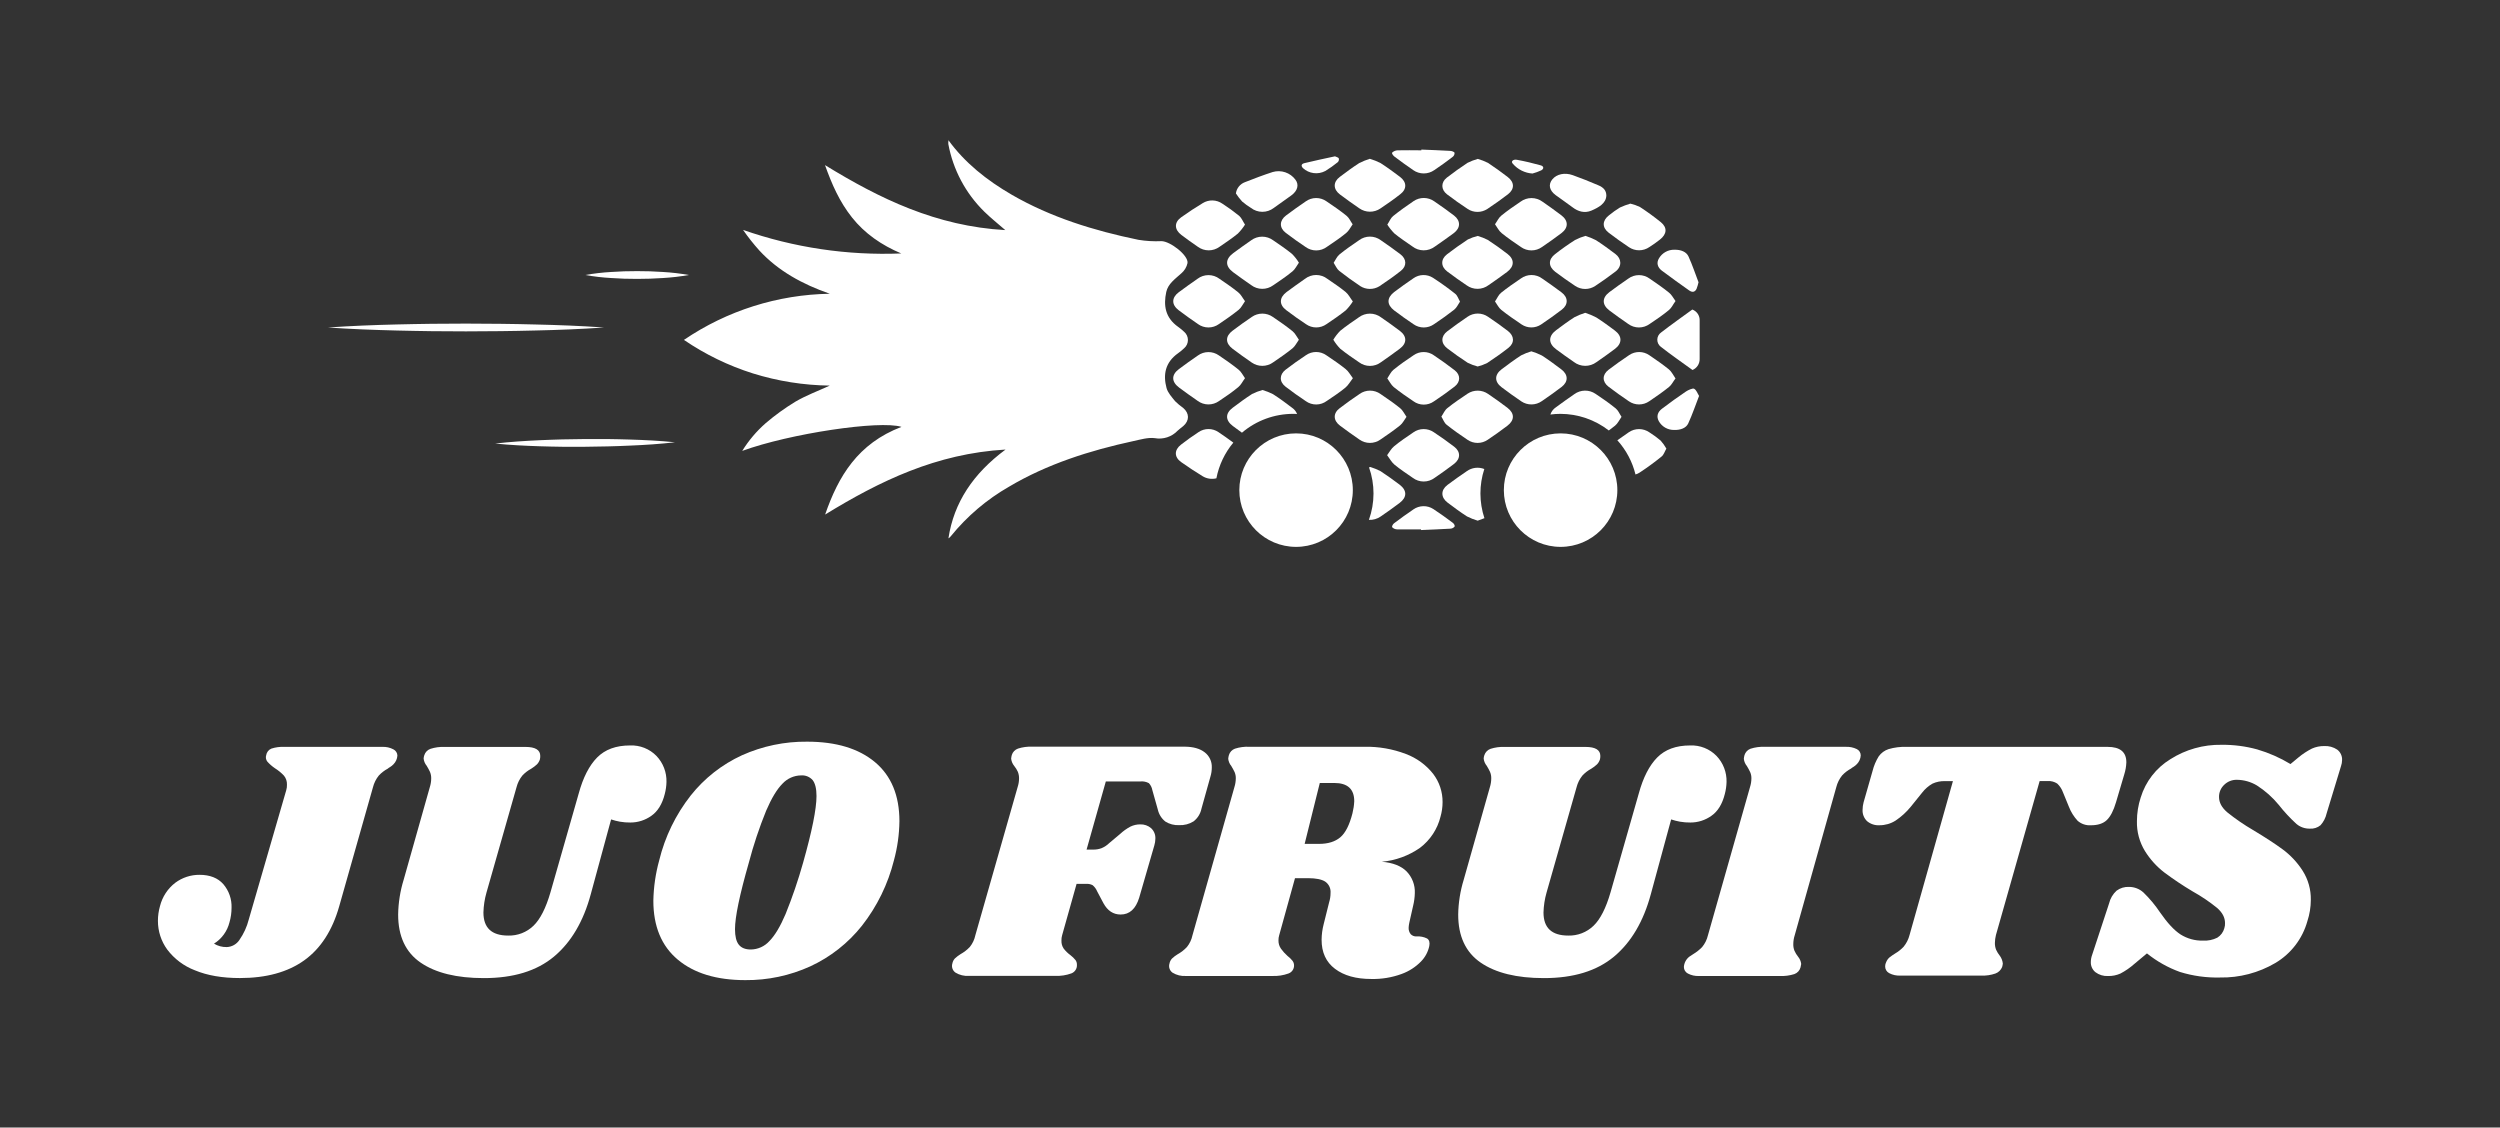 <?xml version="1.0" encoding="UTF-8"?> <svg xmlns="http://www.w3.org/2000/svg" width="1000" height="451" viewBox="0 0 1000 451" fill="none"><rect x="0" y="0" width="1000" height="451" fill="#333333" stroke="none"/> <path d="M379.31 56C385.86 65.05 394.66 72.09 404.76 77.93C420.27 86.88 437.46 92.24 455.39 95.93C458.414 96.423 461.48 96.601 464.54 96.46C468.07 96.46 475.41 102.14 475.01 105.22C474.662 106.82 473.798 108.26 472.55 109.32C470.08 111.57 467.21 113.5 466.5 116.8C465.36 122.15 466.04 127.04 471.25 130.74C472.106 131.349 472.918 132.017 473.68 132.74C474.148 133.145 474.524 133.647 474.781 134.21C475.038 134.774 475.172 135.386 475.172 136.005C475.172 136.624 475.038 137.236 474.781 137.8C474.524 138.363 474.148 138.864 473.68 139.27C472.926 139.998 472.117 140.667 471.26 141.27C466.03 144.97 465.2 149.9 466.61 155.19C467.12 157.1 468.72 158.83 470.06 160.49C471.053 161.472 472.127 162.368 473.27 163.17C475.8 165.33 475.83 168.22 473.34 170.4C472.61 171.04 471.76 171.58 471.07 172.26C469.912 173.483 468.467 174.398 466.865 174.922C465.264 175.446 463.558 175.562 461.9 175.26C459.2 174.91 456.23 175.81 453.45 176.41C435.8 180.23 418.87 185.64 403.66 194.65C394.74 199.75 386.844 206.46 380.37 214.44C380.101 214.807 379.761 215.116 379.37 215.35C381.53 201.02 389.28 189.41 402.22 179.82C374.55 181.42 351.94 192.4 330.05 205.82C335.34 190.52 343.12 177.42 360.59 170.75C351.99 168.02 315.8 173.44 296.89 180.36C299.449 176.218 302.61 172.48 306.27 169.27C310.012 166.077 314.005 163.191 318.21 160.64C322.45 158.16 327.21 156.39 331.91 154.24C321.496 154.109 311.156 152.472 301.21 149.38C291.389 146.286 282.076 141.764 273.57 135.96C290.808 124.25 311.093 117.833 331.93 117.5C320.93 113.69 311.23 108.32 303.76 100.22C301.407 97.608 299.223 94.849 297.22 91.96C317.532 99.057 339.002 102.253 360.5 101.38C352.55 98.03 345.89 93.38 340.84 87.04C335.79 80.7 332.74 73.71 330 66.04C351.93 79.5 374.54 90.49 402.12 92.04C399.05 89.36 396.21 87.11 393.68 84.62C386.238 77.307 381.227 67.88 379.33 57.62C379.289 57.065 379.323 56.506 379.43 55.96L379.31 56Z" fill="white"></path> <path d="M518.43 218.75C530.967 218.75 541.13 208.587 541.13 196.05C541.13 183.513 530.967 173.35 518.43 173.35C505.894 173.35 495.73 183.513 495.73 196.05C495.73 208.587 505.894 218.75 518.43 218.75Z" fill="white"></path> <path d="M624.239 218.75C636.776 218.75 646.939 208.587 646.939 196.05C646.939 183.513 636.776 173.35 624.239 173.35C611.702 173.35 601.539 183.513 601.539 196.05C601.539 208.587 611.702 218.75 624.239 218.75Z" fill="white"></path> <path d="M270 176.91C264 177.6 258 178 252 178.24C249 178.41 246 178.46 243 178.56L234 178.71H225C222 178.64 219 178.63 216 178.51C210 178.32 204.05 178.02 198.07 177.42C204.07 176.73 210.01 176.35 215.98 176.08C218.98 175.92 221.98 175.87 224.98 175.76L233.98 175.62H242.98C245.98 175.69 248.98 175.7 251.98 175.82C258 176 264 176.31 270 176.91Z" fill="white"></path> <path d="M241.6 131C232.4 131.64 223.2 132 214 132.2C209.4 132.35 204.8 132.38 200.2 132.46L186.39 132.55L172.59 132.47C167.99 132.38 163.39 132.35 158.79 132.21C149.59 131.98 140.38 131.64 131.18 131C140.38 130.35 149.59 130 158.79 129.78C163.39 129.64 167.99 129.61 172.59 129.52L186.39 129.44L200.2 129.53C204.8 129.61 209.4 129.64 214 129.79C223.2 130 232.4 130.34 241.6 131Z" fill="white"></path> <path d="M275.559 110C272.133 110.605 268.673 111.009 265.199 111.21C261.739 111.46 258.289 111.55 254.839 111.56C251.389 111.57 247.929 111.46 244.469 111.21C240.995 111.019 237.535 110.615 234.109 110C237.535 109.39 240.995 108.986 244.469 108.79C247.929 108.54 251.379 108.45 254.839 108.45C258.299 108.45 261.739 108.54 265.199 108.79C268.673 108.991 272.133 109.395 275.559 110Z" fill="white"></path> <path d="M584 120.65C583.19 121.81 582.71 123.06 581.67 123.88C579.12 125.88 576.37 127.83 573.59 129.69C572.394 130.535 570.965 130.989 569.5 130.989C568.035 130.989 566.607 130.535 565.41 129.69C562.76 127.91 560.16 126.08 557.66 124.17C554.66 121.85 554.66 119.17 557.66 116.82C560.17 114.92 562.76 113.09 565.4 111.29C566.534 110.494 567.878 110.051 569.263 110.019C570.648 109.987 572.011 110.367 573.18 111.11C576.25 113.11 579.18 115.21 582 117.44C583 118.19 583.3 119.45 584 120.65Z" fill="white"></path> <path d="M541.149 151.28C540.039 152.7 539.329 154.1 538.079 155.12C535.789 157 533.229 158.68 530.709 160.38C529.505 161.283 528.044 161.778 526.539 161.794C525.034 161.811 523.563 161.347 522.339 160.47C519.549 158.61 516.829 156.69 514.229 154.68C511.629 152.67 511.739 149.82 514.229 147.89C516.719 145.96 519.559 143.95 522.349 142.1C523.545 141.254 524.974 140.799 526.439 140.799C527.904 140.799 529.333 141.254 530.529 142.1C533.189 143.87 535.829 145.68 538.259 147.63C539.459 148.59 540.089 149.9 541.149 151.28Z" fill="white"></path> <path d="M541.13 120.58C540.326 121.871 539.376 123.066 538.3 124.14C535.87 126.09 533.23 127.89 530.58 129.67C529.385 130.519 527.956 130.975 526.49 130.975C525.024 130.975 523.595 130.519 522.4 129.67C519.67 127.86 517.01 125.99 514.45 124.03C511.58 121.83 511.69 119.03 514.61 116.83C517.03 115.05 519.47 113.28 521.97 111.55C523.254 110.544 524.839 109.998 526.47 109.998C528.101 109.998 529.685 110.544 530.97 111.55C533.47 113.26 536.02 114.96 538.3 116.84C539.44 117.81 540.08 119.18 541.13 120.58Z" fill="white"></path> <path d="M598 120.58C598.89 119.28 599.37 117.98 600.43 117.11C602.9 115.11 605.61 113.25 608.31 111.42C609.55 110.502 611.052 110.006 612.595 110.006C614.138 110.006 615.64 110.502 616.88 111.42C619.513 113.22 622.09 115.063 624.61 116.95C627.3 118.95 627.38 121.83 624.73 123.86C622.08 125.89 619.29 127.86 616.44 129.79C615.289 130.56 613.935 130.97 612.55 130.97C611.165 130.97 609.811 130.56 608.66 129.79C605.88 127.92 603.12 126.03 600.56 123.99C599.46 123.13 598.92 121.85 598 120.58Z" fill="white"></path> <path d="M498 120.48C497.06 121.8 496.53 123.07 495.45 123.94C492.97 125.94 490.27 127.8 487.57 129.63C486.35 130.51 484.884 130.984 483.38 130.984C481.876 130.984 480.41 130.51 479.19 129.63C476.564 127.837 473.99 125.99 471.47 124.09C468.57 121.9 468.59 119.09 471.47 116.92C473.93 115.08 476.47 113.28 479.02 111.51C480.28 110.558 481.816 110.044 483.395 110.044C484.974 110.044 486.51 110.558 487.77 111.51C490.34 113.27 492.93 115.02 495.29 116.94C496.44 117.85 497 119.16 498 120.48Z" fill="white"></path> <path d="M554.85 182.07C555.85 180.72 556.51 179.42 557.65 178.5C560.07 176.5 562.71 174.74 565.34 172.95C566.534 172.101 567.96 171.64 569.425 171.629C570.89 171.618 572.323 172.058 573.53 172.89C576.33 174.743 579.04 176.67 581.66 178.67C584.32 180.67 584.27 183.55 581.58 185.59C579.08 187.49 576.5 189.34 573.87 191.13C572.608 192.086 571.068 192.604 569.485 192.604C567.901 192.604 566.361 192.086 565.1 191.13C562.6 189.41 560.05 187.72 557.77 185.84C556.58 184.83 555.92 183.47 554.85 182.07Z" fill="white"></path> <path d="M634.099 125.12C635.614 125.615 637.086 126.234 638.499 126.97C641.079 128.61 643.499 130.4 645.929 132.21C648.929 134.44 648.929 137.37 645.929 139.59C643.522 141.39 641.062 143.153 638.549 144.88C637.242 145.842 635.657 146.354 634.034 146.338C632.411 146.321 630.837 145.778 629.549 144.79C627.179 143.15 624.819 141.49 622.549 139.79C619.239 137.37 619.249 134.44 622.549 132C624.919 130.25 627.269 128.48 629.789 126.88C631.171 126.169 632.614 125.58 634.099 125.12Z" fill="white"></path> <path d="M519.551 135.9C518.611 137.19 518.071 138.46 516.991 139.34C514.511 141.34 511.821 143.2 509.121 145.03C507.885 145.885 506.418 146.343 504.916 146.343C503.413 146.343 501.946 145.885 500.711 145.03C498.091 143.22 495.501 141.39 493.001 139.48C490.081 137.25 490.101 134.48 493.001 132.3C495.508 130.4 498.084 128.557 500.731 126.77C501.961 125.906 503.428 125.443 504.931 125.443C506.434 125.443 507.901 125.906 509.131 126.77C511.831 128.6 514.511 130.46 516.991 132.46C518.091 133.35 518.631 134.62 519.551 135.9Z" fill="white"></path> <path d="M554.93 89.85C555.81 88.5 556.24 87.24 557.25 86.42C559.85 84.32 562.64 82.35 565.48 80.42C566.697 79.602 568.134 79.174 569.6 79.192C571.067 79.209 572.493 79.673 573.69 80.52C576.38 82.36 579.03 84.24 581.59 86.19C584.33 88.29 584.27 91.19 581.5 93.26C579.02 95.087 576.496 96.88 573.93 98.64C572.631 99.623 571.044 100.148 569.416 100.133C567.788 100.119 566.21 99.566 564.93 98.56C562.51 96.87 560.01 95.23 557.78 93.4C556.704 92.323 555.749 91.133 554.93 89.85Z" fill="white"></path> <path d="M598 89.7C598.93 88.4 599.45 87.12 600.52 86.25C602.94 84.25 605.58 82.48 608.21 80.68C609.481 79.736 611.022 79.226 612.605 79.226C614.188 79.226 615.729 79.736 617 80.68C619.56 82.44 622.067 84.247 624.52 86.1C627.42 88.29 627.43 91.1 624.52 93.29C622.01 95.19 619.42 97.02 616.78 98.82C615.555 99.691 614.088 100.159 612.585 100.159C611.082 100.159 609.615 99.691 608.39 98.82C605.75 97.03 603.1 95.23 600.69 93.27C599.53 92.35 598.94 91 598 89.7Z" fill="white"></path> <path d="M612.541 140.53C614.003 140.963 615.422 141.529 616.781 142.22C619.471 143.96 622.011 145.84 624.521 147.74C627.331 149.84 627.381 152.69 624.621 154.79C622.061 156.74 619.411 158.62 616.721 160.46C615.523 161.302 614.097 161.761 612.633 161.775C611.169 161.789 609.735 161.359 608.521 160.54C605.821 158.71 603.171 156.82 600.611 154.87C597.721 152.67 597.761 149.87 600.681 147.68C603.201 145.78 605.741 143.9 608.431 142.16C609.746 141.488 611.122 140.942 612.541 140.53Z" fill="white"></path> <path d="M554.92 151.36C555.82 150.06 556.33 148.77 557.4 147.9C559.94 145.84 562.69 143.9 565.47 142.07C566.644 141.253 568.04 140.814 569.47 140.814C570.9 140.814 572.296 141.253 573.47 142.07C576.38 144.01 579.22 146.07 581.92 148.14C584.28 149.99 584.23 152.78 581.84 154.63C579.173 156.69 576.41 158.667 573.55 160.56C572.352 161.409 570.918 161.86 569.45 161.849C567.982 161.838 566.555 161.366 565.37 160.5C562.66 158.68 559.97 156.82 557.49 154.82C556.4 153.9 555.85 152.63 554.92 151.36Z" fill="white"></path> <path d="M634.16 94.35C635.615 94.798 637.027 95.374 638.38 96.07C641.08 97.81 643.63 99.69 646.16 101.59C648.69 103.49 648.83 106.59 646.23 108.59C643.63 110.59 640.87 112.52 638.09 114.38C636.905 115.169 635.513 115.589 634.09 115.589C632.667 115.589 631.275 115.169 630.09 114.38C627.36 112.56 624.69 110.69 622.09 108.72C619.28 106.55 619.26 103.78 622.04 101.64C624.59 99.64 627.24 97.77 630.04 95.99C631.357 95.312 632.737 94.763 634.16 94.35Z" fill="white"></path> <path d="M576.551 166.64C577.371 165.43 577.851 164.12 578.931 163.26C581.481 161.21 584.251 159.32 587.031 157.47C588.252 156.664 589.688 156.243 591.151 156.261C592.615 156.278 594.039 156.735 595.241 157.57C597.871 159.36 600.461 161.2 602.961 163.11C605.881 165.34 605.891 168.06 602.961 170.29C600.411 172.24 597.751 174.12 595.041 175.94C593.861 176.741 592.467 177.17 591.041 177.17C589.614 177.17 588.221 176.741 587.041 175.94C584.131 174 581.281 171.99 578.611 169.86C577.671 169.1 577.311 167.87 576.551 166.64Z" fill="white"></path> <path d="M670.21 120.42C669.21 121.76 668.69 123.1 667.56 124.02C665.16 126.02 662.56 127.79 659.87 129.58C658.626 130.493 657.123 130.986 655.58 130.986C654.037 130.986 652.534 130.493 651.29 129.58C648.73 127.82 646.2 126.03 643.75 124.18C640.75 121.9 640.75 119.11 643.75 116.85C646.21 115.01 648.727 113.213 651.3 111.46C652.541 110.539 654.045 110.042 655.59 110.042C657.135 110.042 658.639 110.539 659.88 111.46C662.51 113.25 665.14 115.06 667.56 117.02C668.68 117.88 669.25 119.13 670.21 120.42Z" fill="white"></path> <path d="M547.93 63.52C549.405 63.954 550.838 64.523 552.21 65.22C554.91 66.95 557.45 68.84 559.97 70.73C562.77 72.82 562.83 75.66 560.06 77.73C557.51 79.73 554.86 81.58 552.15 83.4C550.908 84.246 549.438 84.694 547.935 84.683C546.433 84.672 544.969 84.204 543.74 83.34C541.113 81.547 538.536 79.703 536.01 77.81C533.22 75.72 533.18 72.81 535.92 70.76C538.43 68.86 540.98 66.98 543.67 65.24C545.038 64.546 546.463 63.971 547.93 63.52Z" fill="white"></path> <path d="M541.06 89.73C540.13 91.02 539.58 92.3 538.5 93.17C536.08 95.17 533.43 96.93 530.79 98.72C529.56 99.653 528.06 100.163 526.515 100.174C524.971 100.185 523.464 99.696 522.22 98.78C519.5 96.973 516.857 95.087 514.29 93.12C511.66 91.12 511.731 88.21 514.401 86.2C517.071 84.19 519.621 82.38 522.321 80.54C523.515 79.687 524.943 79.224 526.411 79.213C527.879 79.203 529.314 79.645 530.521 80.48C533.301 82.34 536.051 84.24 538.591 86.29C539.671 87.16 540.17 88.46 541.06 89.73Z" fill="white"></path> <path d="M670.201 151.38C669.201 152.67 668.681 153.93 667.591 154.8C665.101 156.8 662.421 158.66 659.711 160.49C658.509 161.328 657.08 161.777 655.616 161.777C654.151 161.777 652.722 161.328 651.521 160.49C648.751 158.61 646.031 156.69 643.421 154.69C640.811 152.69 640.831 149.89 643.421 147.91C646.011 145.93 648.871 143.91 651.721 142C652.909 141.21 654.307 140.796 655.733 140.81C657.159 140.824 658.549 141.267 659.721 142.08C662.411 143.92 665.121 145.77 667.581 147.78C668.681 148.71 669.241 150 670.201 151.38Z" fill="white"></path> <path d="M591.091 94.38C592.472 94.773 593.811 95.299 595.091 95.95C597.841 97.73 600.471 99.63 603.021 101.59C605.871 103.79 605.761 106.59 602.821 108.79C600.421 110.58 597.941 112.32 595.451 114.04C594.192 114.994 592.661 115.518 591.082 115.536C589.503 115.554 587.96 115.065 586.681 114.14C584.041 112.35 581.431 110.53 578.931 108.63C576.261 106.63 576.211 103.7 578.831 101.69C581.451 99.68 584.261 97.69 587.131 95.79C588.394 95.175 589.723 94.702 591.091 94.38Z" fill="white"></path> <path d="M591.11 63.56C592.509 63.96 593.868 64.489 595.17 65.14C597.91 66.93 600.53 68.85 603.08 70.8C605.81 72.88 605.89 75.62 603.2 77.7C600.51 79.78 597.75 81.7 594.9 83.61C593.738 84.362 592.384 84.762 591 84.762C589.616 84.762 588.262 84.362 587.1 83.61C584.24 81.72 581.46 79.76 578.79 77.72C576.36 75.85 576.32 72.93 578.72 71.06C581.387 69 584.147 67.027 587 65.14C588.315 64.481 589.692 63.952 591.11 63.56Z" fill="white"></path> <path d="M591.059 146.6C589.679 146.235 588.339 145.733 587.059 145.1C584.229 143.28 581.519 141.33 578.899 139.33C576.279 137.33 576.329 134.48 578.899 132.53C581.469 130.58 584.229 128.58 587.009 126.71C588.214 125.871 589.646 125.421 591.114 125.421C592.582 125.421 594.015 125.871 595.219 126.71C597.939 128.54 600.599 130.42 603.159 132.39C605.719 134.36 605.929 137.13 603.359 139.15C600.789 141.17 597.789 143.28 594.859 145.21C593.646 145.809 592.372 146.275 591.059 146.6Z" fill="white"></path> <path d="M497.999 151.28C496.999 152.61 496.439 153.93 495.309 154.85C492.899 156.85 490.309 158.62 487.619 160.41C486.366 161.31 484.859 161.788 483.316 161.773C481.773 161.759 480.275 161.253 479.039 160.33C476.546 158.61 474.093 156.853 471.679 155.06C468.519 152.7 468.489 149.93 471.609 147.6C474.069 145.76 476.586 143.96 479.159 142.2C480.377 141.32 481.839 140.842 483.341 140.833C484.844 140.824 486.311 141.284 487.539 142.15C490.239 143.98 492.929 145.84 495.409 147.85C496.519 148.72 497.079 150 497.999 151.28Z" fill="white"></path> <path d="M519.56 105.07C518.61 106.4 518.07 107.68 516.99 108.55C514.56 110.55 511.91 112.32 509.27 114.12C507.99 115.055 506.442 115.552 504.857 115.538C503.271 115.523 501.733 114.998 500.47 114.04C498.04 112.36 495.63 110.65 493.27 108.9C490.02 106.48 490.04 103.69 493.27 101.27C495.64 99.53 498.03 97.8 500.47 96.12C501.742 95.175 503.285 94.665 504.87 94.665C506.455 94.665 507.997 95.175 509.27 96.12C511.84 97.88 514.44 99.63 516.8 101.56C517.857 102.615 518.783 103.794 519.56 105.07Z" fill="white"></path> <path d="M533.33 135.89C534.103 134.599 535.027 133.404 536.08 132.33C538.43 130.41 541.02 128.66 543.58 126.9C544.851 125.96 546.389 125.452 547.97 125.452C549.551 125.452 551.089 125.96 552.36 126.9C554.92 128.67 557.45 130.45 559.9 132.31C562.84 134.52 562.84 137.31 559.9 139.49C557.45 141.34 554.9 143.14 552.37 144.9C551.108 145.851 549.57 146.365 547.99 146.365C546.41 146.365 544.872 145.851 543.61 144.9C541.04 143.15 538.45 141.4 536.09 139.48C535.035 138.394 534.108 137.189 533.33 135.89Z" fill="white"></path> <path d="M533.461 105.12C534.271 103.92 534.751 102.62 535.821 101.75C538.281 99.75 540.981 97.88 543.681 96.05C544.926 95.136 546.431 94.643 547.976 94.643C549.521 94.643 551.025 95.136 552.271 96.05C554.971 97.883 557.608 99.773 560.181 101.72C562.671 103.61 562.791 106.42 560.351 108.33C557.601 110.5 554.701 112.55 551.711 114.53C550.56 115.225 549.238 115.585 547.893 115.569C546.549 115.553 545.235 115.162 544.101 114.44C541.201 112.49 538.351 110.44 535.681 108.34C534.711 107.55 534.281 106.36 533.461 105.12Z" fill="white"></path> <path d="M562.6 166.73C561.68 168 561.12 169.27 560.04 170.14C557.56 172.14 554.86 174 552.16 175.83C550.936 176.699 549.472 177.166 547.97 177.166C546.469 177.166 545.005 176.699 543.78 175.83C541.154 174.03 538.577 172.187 536.05 170.3C533.24 168.21 533.16 165.3 535.91 163.25C538.46 161.3 541.11 159.42 543.82 157.59C545.042 156.719 546.505 156.251 548.005 156.251C549.506 156.251 550.969 156.719 552.19 157.59C554.89 159.42 557.59 161.28 560.07 163.28C561.15 164.16 561.68 165.44 562.6 166.73Z" fill="white"></path> <path d="M498 89.84C497.183 91.145 496.221 92.353 495.13 93.44C492.84 95.32 490.28 97.02 487.78 98.74C486.531 99.649 485.025 100.139 483.48 100.139C481.935 100.139 480.43 99.649 479.18 98.74C476.91 97.2 474.7 95.6 472.54 93.97C469.71 91.82 469.61 88.97 472.47 86.92C475.33 84.87 478.11 83.05 481.08 81.26C482.261 80.523 483.631 80.147 485.022 80.179C486.414 80.211 487.765 80.649 488.91 81.44C491.26 82.957 493.527 84.599 495.7 86.36C496.68 87.24 497.11 88.5 498 89.84Z" fill="white"></path> <path d="M652.14 81.45C653.462 81.754 654.746 82.203 655.97 82.79C658.873 84.681 661.676 86.72 664.37 88.9C667.01 91.08 666.74 93.66 663.99 95.82C662.656 96.88 661.246 97.88 659.76 98.82C658.56 99.656 657.135 100.108 655.672 100.116C654.21 100.125 652.78 99.691 651.57 98.87C648.776 97.01 646.073 95.077 643.46 93.07C640.78 91.01 640.87 88.24 643.55 86.16C644.947 85.007 646.424 83.954 647.97 83.01C649.319 82.386 650.713 81.865 652.14 81.45Z" fill="white"></path> <path d="M494.359 77.38C494.491 76.368 494.898 75.413 495.537 74.617C496.175 73.822 497.02 73.217 497.979 72.87C501.629 71.43 505.309 70.03 509.079 68.81C510.726 68.331 512.479 68.368 514.104 68.915C515.729 69.462 517.148 70.493 518.169 71.87C519.699 73.87 519.059 76.34 516.509 78.18C514.179 79.85 511.859 81.54 509.509 83.18C508.191 84.193 506.573 84.738 504.911 84.729C503.248 84.72 501.636 84.157 500.329 83.13C499.109 82.381 497.949 81.539 496.859 80.61C495.942 79.601 495.106 78.521 494.359 77.38Z" fill="white"></path> <path d="M676.93 123.81C677.826 124.144 678.592 124.754 679.119 125.552C679.646 126.35 679.905 127.295 679.86 128.25C679.86 133.377 679.86 138.51 679.86 143.65C679.867 144.577 679.6 145.485 679.09 146.259C678.581 147.034 677.854 147.64 677 148C672.79 144.94 668.43 141.93 664.33 138.72C663.883 138.385 663.522 137.949 663.277 137.447C663.032 136.945 662.909 136.393 662.919 135.835C662.928 135.276 663.07 134.728 663.333 134.235C663.596 133.743 663.972 133.319 664.43 133C668.48 129.85 672.76 126.86 676.93 123.81Z" fill="white"></path> <path d="M642.539 78.25C642.399 81.34 639.539 82.96 636.539 84.25C633.819 85.39 631.239 84.61 629.049 82.94C626.859 81.27 624.479 79.7 622.249 78.04C619.689 76.13 619.249 73.76 620.959 71.71C622.669 69.66 625.869 68.9 629.119 70.07C632.529 71.29 635.869 72.63 639.119 74.02C641.589 75 642.509 76.32 642.539 78.25Z" fill="white"></path> <path d="M679.629 158.37C678.199 162.05 676.959 165.75 675.299 169.37C674.439 171.23 672.189 172.07 669.629 171.98C668.389 172 667.166 171.685 666.091 171.067C665.015 170.449 664.127 169.552 663.519 168.47C662.519 166.65 662.969 164.84 664.819 163.47C667.929 161.11 671.109 158.81 674.389 156.6C675.279 155.99 677.119 155.21 677.609 155.48C678.579 156 678.899 157.2 679.629 158.37Z" fill="white"></path> <path d="M679.41 112.9C679.213 113.791 678.952 114.666 678.63 115.52C678.03 116.81 676.96 117.12 675.63 116.15C671.99 113.56 668.33 110.98 664.79 108.31C662.94 106.92 662.52 105.09 663.6 103.31C664.236 102.24 665.146 101.359 666.236 100.758C667.326 100.157 668.556 99.858 669.8 99.89C672.36 99.84 674.56 100.72 675.4 102.59C677 106.1 678.19 109.73 679.41 112.9Z" fill="white"></path> <path d="M568.42 211.75C565.24 211.75 562.06 211.8 558.89 211.75C558.14 211.749 557.421 211.451 556.89 210.92C556.67 210.53 557.13 209.69 557.63 209.31C560.14 207.41 562.71 205.55 565.36 203.76C566.528 202.942 567.915 202.492 569.341 202.469C570.766 202.446 572.166 202.85 573.36 203.63C576.05 205.38 578.61 207.26 581.15 209.15C581.61 209.49 582.02 210.23 581.85 210.63C581.639 210.879 581.38 211.081 581.087 211.226C580.795 211.37 580.476 211.453 580.15 211.47C576.24 211.71 572.31 211.84 568.39 212.02L568.42 211.75Z" fill="white"></path> <path d="M568.54 59.83C572.38 59.99 576.21 60.13 580.04 60.35C580.69 60.35 581.74 60.77 581.82 61.1C581.844 61.419 581.787 61.738 581.654 62.028C581.521 62.318 581.317 62.57 581.06 62.76C578.68 64.58 576.24 66.36 573.71 68.05C572.476 68.914 571.006 69.377 569.5 69.377C567.994 69.377 566.524 68.914 565.29 68.05C562.73 66.29 560.21 64.48 557.76 62.62C557.24 62.23 556.62 61.32 556.85 61.06C557.431 60.495 558.2 60.163 559.01 60.13C562.18 60.03 565.36 60.13 568.53 60.13L568.54 59.83Z" fill="white"></path> <path d="M533.999 62.53C534.539 62.8 535.369 62.98 535.509 63.33C535.588 63.596 535.594 63.879 535.525 64.149C535.456 64.418 535.316 64.664 535.119 64.86C533.534 66.152 531.864 67.335 530.119 68.4C528.694 69.152 527.07 69.445 525.472 69.239C523.873 69.033 522.378 68.339 521.189 67.25C520.349 66.36 520.479 65.56 521.799 65.25C525.739 64.28 529.759 63.45 533.999 62.53Z" fill="white"></path> <path d="M612.999 69.41C611.5 69.315 610.036 68.923 608.69 68.257C607.344 67.591 606.144 66.664 605.159 65.53C604.159 64.53 605.329 63.65 606.729 63.91C609.969 64.5 613.169 65.26 616.299 66.14C617.639 66.52 617.569 67.58 616.489 68.14C615.366 68.665 614.198 69.091 612.999 69.41Z" fill="white"></path> <path d="M624.11 165.54C631.139 165.541 637.968 167.881 643.52 172.19C644.37 171.56 645.22 170.93 646.02 170.27C647.15 169.34 647.71 168 648.61 166.73C647.75 165.44 647.3 164.18 646.27 163.35C643.72 161.3 640.98 159.35 638.19 157.52C636.941 156.67 635.46 156.227 633.95 156.25C632.439 156.274 630.973 156.762 629.75 157.65C627.25 159.37 624.787 161.127 622.36 162.92C621.319 163.607 620.541 164.625 620.15 165.81C621.464 165.639 622.786 165.549 624.11 165.54Z" fill="white"></path> <path d="M493.12 170.39C494.32 171.3 495.55 172.19 496.78 173.08C502.51 168.208 509.788 165.535 517.31 165.54C517.82 165.54 518.31 165.54 518.83 165.62C518.456 164.629 517.79 163.774 516.92 163.17C514.41 161.27 511.92 159.39 509.18 157.65C507.839 156.975 506.44 156.423 505 156C503.564 156.393 502.171 156.926 500.84 157.59C498.15 159.32 495.6 161.19 493.09 163.09C490.06 165.34 490.09 168.1 493.12 170.39Z" fill="white"></path> <path d="M559.821 193.85C557.371 192 554.821 190.17 552.241 188.48C550.92 187.796 549.541 187.23 548.121 186.79L547.611 186.95C550.017 193.746 549.999 201.165 547.561 207.95C549.249 208.036 550.918 207.553 552.301 206.58C554.871 204.83 557.381 203.02 559.841 201.18C562.861 198.9 562.861 196.15 559.821 193.85Z" fill="white"></path> <path d="M493.329 177.05C491.396 175.61 489.419 174.213 487.399 172.86C486.223 172.049 484.828 171.615 483.399 171.615C481.971 171.615 480.576 172.049 479.399 172.86C476.989 174.45 474.629 176.1 472.399 177.86C469.629 179.99 469.639 182.86 472.499 184.86C475.359 186.86 478.129 188.73 481.089 190.51C481.903 190.999 482.805 191.322 483.743 191.461C484.682 191.6 485.639 191.552 486.559 191.32C487.573 186.068 489.903 181.158 493.329 177.05Z" fill="white"></path> <path d="M664.259 176.24C662.827 175.019 661.307 173.906 659.709 172.91C658.503 172.08 657.074 171.635 655.609 171.635C654.145 171.635 652.715 172.08 651.509 172.91C649.963 173.95 648.439 175.017 646.939 176.11C650.452 180 652.947 184.7 654.199 189.79C654.768 189.624 655.31 189.378 655.809 189.06C658.829 187.082 661.746 184.953 664.549 182.68C665.549 181.91 665.829 180.68 666.549 179.44C665.905 178.293 665.137 177.22 664.259 176.24Z" fill="white"></path> <path d="M592.17 197.38C592.17 194.062 592.693 190.765 593.72 187.61C592.575 187.155 591.334 186.995 590.11 187.146C588.887 187.296 587.721 187.751 586.72 188.47C584.08 190.26 581.48 192.09 578.97 193.98C576.25 196.04 576.29 198.98 579.05 201.06C581.56 202.96 584.11 204.84 586.8 206.57C588.172 207.267 589.605 207.836 591.08 208.27C592.01 207.9 592.92 207.62 593.77 207.27C592.714 204.08 592.174 200.741 592.17 197.38Z" fill="white"></path> <path d="M114.5 316.07C114.712 315.357 114.806 314.614 114.78 313.87C114.836 312.575 114.42 311.303 113.61 310.29C112.529 309.135 111.302 308.127 109.96 307.29C108.858 306.54 107.851 305.661 106.96 304.67C106.669 304.31 106.472 303.882 106.388 303.426C106.305 302.97 106.336 302.501 106.48 302.06C106.57 301.482 106.809 300.937 107.171 300.479C107.534 300.02 108.009 299.662 108.55 299.44C110.237 298.893 112.009 298.659 113.78 298.75H152.9C154.456 298.676 156.003 299.021 157.38 299.75C157.842 299.98 158.234 300.331 158.512 300.766C158.79 301.201 158.945 301.704 158.96 302.22C158.881 303.544 158.318 304.793 157.38 305.73C156.971 306.16 156.507 306.533 156 306.84C155.676 307.004 155.376 307.213 155.11 307.46C153.774 308.175 152.565 309.104 151.53 310.21C150.422 311.583 149.624 313.18 149.19 314.89L135.7 362.46C132.953 372.18 128.287 379.403 121.7 384.13C115.113 388.857 106.533 391.22 95.96 391.22C88.9 391.22 82.9 390.187 77.96 388.12C73.556 386.446 69.716 383.562 66.88 379.8C64.463 376.479 63.164 372.477 63.17 368.37C63.166 366.371 63.442 364.382 63.99 362.46C64.919 358.738 67.079 355.439 70.12 353.1C72.922 351.016 76.328 349.903 79.82 349.93C83.953 349.93 87.12 351.17 89.32 353.65C91.577 356.284 92.755 359.674 92.62 363.14C92.619 365.1 92.34 367.049 91.79 368.93C90.916 372.471 88.696 375.532 85.6 377.46C87.131 378.393 88.897 378.869 90.69 378.83C91.71 378.794 92.706 378.513 93.594 378.01C94.482 377.507 95.235 376.797 95.79 375.94C97.504 373.478 98.76 370.727 99.5 367.82L114.5 316.07Z" fill="white"></path> <path d="M238.85 303C242.023 299.787 246.406 298.18 252 298.18C253.961 298.094 255.919 298.424 257.744 299.148C259.569 299.872 261.22 300.973 262.59 302.38C263.908 303.763 264.94 305.393 265.627 307.176C266.313 308.959 266.64 310.86 266.59 312.77C266.554 314.398 266.326 316.016 265.91 317.59C264.91 321.59 263.11 324.54 260.54 326.33C258.089 328.08 255.151 329.018 252.14 329.01C250.736 329.025 249.333 328.911 247.95 328.67C246.76 328.453 245.587 328.152 244.44 327.77L236.32 357.64C233.38 368.56 228.47 376.893 221.59 382.64C214.71 388.387 205.35 391.253 193.51 391.24C182.69 391.24 174.273 389.177 168.26 385.05C162.246 380.923 159.246 374.5 159.26 365.78C159.338 361.066 160.082 356.386 161.47 351.88L171.92 314.88C172.279 313.768 172.467 312.608 172.48 311.44C172.512 310.519 172.345 309.601 171.99 308.75C171.598 307.925 171.164 307.121 170.69 306.34C170.007 305.516 169.577 304.513 169.45 303.45C169.47 302.982 169.561 302.52 169.72 302.08C169.904 301.49 170.224 300.951 170.655 300.508C171.086 300.065 171.615 299.73 172.2 299.53C174.021 298.947 175.93 298.69 177.84 298.77H210.19C214.13 298.77 216.1 299.97 216.1 302.35C216.11 302.814 216.066 303.277 215.97 303.73C215.738 304.478 215.338 305.162 214.8 305.73C214.102 306.38 213.342 306.96 212.53 307.46C211.194 308.175 209.985 309.104 208.95 310.21C207.842 311.583 207.044 313.18 206.61 314.89L194.6 357C193.855 359.604 193.442 362.292 193.37 365C193.37 371.153 196.67 374.23 203.27 374.23C205.133 374.282 206.988 373.961 208.726 373.286C210.464 372.611 212.05 371.596 213.39 370.3C216.096 367.693 218.366 363.22 220.2 356.88L231.49 317.38C233.23 311.007 235.683 306.213 238.85 303Z" fill="white"></path> <path d="M350 304.86C356.507 310.32 359.763 318.187 359.77 328.46C359.707 333.762 358.968 339.035 357.57 344.15C355.187 353.669 350.826 362.579 344.77 370.3C339.249 377.252 332.177 382.814 324.12 386.54C315.958 390.25 307.085 392.13 298.12 392.05C286.647 392.05 277.647 389.32 271.12 383.86C264.593 378.4 261.333 370.53 261.34 360.25C261.448 354.807 262.234 349.399 263.68 344.15C265.98 334.703 270.276 325.858 276.28 318.21C281.752 311.306 288.775 305.789 296.78 302.11C304.976 298.428 313.875 296.572 322.86 296.67C334.427 296.67 343.473 299.4 350 304.86ZM313 313.46C310.8 315.66 308.623 319.26 306.47 324.26C303.704 331.056 301.383 338.024 299.52 345.12C295.84 357.96 294 366.813 294 371.68C294 374.52 294.5 376.59 295.52 377.87C296.54 379.15 298.13 379.8 300.33 379.8C301.734 379.782 303.119 379.474 304.398 378.894C305.677 378.313 306.822 377.475 307.76 376.43C309.967 374.183 312.123 370.58 314.23 365.62C316.938 358.92 319.275 352.077 321.23 345.12C324.81 332.453 326.6 323.55 326.6 318.41C326.6 315.48 326.09 313.41 325.09 312.08C324.515 311.416 323.791 310.896 322.979 310.563C322.166 310.229 321.286 310.091 320.41 310.16C319.016 310.179 317.64 310.482 316.366 311.049C315.092 311.616 313.947 312.437 313 313.46Z" fill="white"></path> <path d="M481.899 300.94C482.812 301.644 483.545 302.555 484.035 303.599C484.526 304.642 484.76 305.788 484.719 306.94C484.725 308.201 484.54 309.455 484.169 310.66L480.589 323.46C480.182 325.481 479.06 327.288 477.429 328.55C475.701 329.631 473.685 330.157 471.649 330.06C469.708 330.157 467.784 329.655 466.139 328.62C464.627 327.425 463.569 325.749 463.139 323.87L460.929 316.02C460.748 314.99 460.272 314.035 459.559 313.27C458.509 312.696 457.309 312.455 456.119 312.58H442.329L434.629 339.84H437.239C438.387 339.862 439.53 339.673 440.609 339.28C441.764 338.797 442.816 338.098 443.709 337.22L447.979 333.64C449.24 332.462 450.648 331.454 452.169 330.64C453.395 330.05 454.739 329.746 456.099 329.75C457.681 329.693 459.226 330.232 460.429 331.26C461.014 331.8 461.472 332.463 461.77 333.201C462.067 333.94 462.197 334.735 462.149 335.53C462.13 336.415 461.992 337.292 461.739 338.14L455.679 359.06C454.306 363.56 451.829 365.81 448.249 365.81C445.309 365.81 443.019 364.29 441.369 361.27L438.889 356.59C438.497 355.634 437.883 354.784 437.099 354.11C436.346 353.692 435.488 353.5 434.629 353.56H430.629L424.859 374.07C424.648 374.784 424.554 375.526 424.579 376.27C424.534 377.391 424.846 378.497 425.469 379.43C426.237 380.427 427.142 381.309 428.159 382.05C428.923 382.632 429.615 383.303 430.219 384.05C430.598 384.595 430.791 385.247 430.769 385.91C430.816 386.643 430.628 387.372 430.233 387.99C429.837 388.609 429.254 389.085 428.569 389.35C426.499 390.103 424.301 390.443 422.099 390.35H387.559C385.677 390.482 383.8 390.024 382.189 389.04C381.62 388.644 381.193 388.075 380.97 387.419C380.746 386.762 380.739 386.051 380.949 385.39C381.086 384.642 381.433 383.948 381.949 383.39C382.647 382.74 383.407 382.16 384.219 381.66C385.6 380.893 386.854 379.918 387.939 378.77C389.033 377.41 389.787 375.809 390.139 374.1L407.069 314.78C407.417 313.711 407.603 312.595 407.619 311.47C407.648 310.53 407.485 309.594 407.139 308.72C406.755 307.883 406.268 307.097 405.689 306.38C405.013 305.553 404.587 304.551 404.459 303.49C404.499 302.979 404.589 302.473 404.729 301.98C404.913 301.39 405.233 300.852 405.664 300.408C406.095 299.965 406.624 299.63 407.209 299.43C409.03 298.847 410.939 298.589 412.849 298.67H473.999C477.386 298.71 480.019 299.467 481.899 300.94Z" fill="white"></path> <path d="M567.999 339.13C563.481 342.291 558.212 344.212 552.719 344.7C557.132 345.073 560.436 346.36 562.629 348.56C563.74 349.704 564.606 351.064 565.173 352.555C565.741 354.045 565.998 355.636 565.929 357.23C565.888 358.946 565.66 360.653 565.249 362.32L563.729 369.06C563.586 369.695 563.496 370.34 563.459 370.99C563.383 371.955 563.676 372.913 564.279 373.67C564.581 373.98 564.947 374.221 565.351 374.376C565.754 374.531 566.187 374.598 566.619 374.57C568.067 374.464 569.517 374.747 570.819 375.39C571.692 375.943 571.992 376.943 571.719 378.39C571.231 380.731 570.083 382.882 568.409 384.59C566.229 386.822 563.573 388.531 560.639 389.59C556.74 391.015 552.609 391.693 548.459 391.59C542.399 391.59 537.579 390.237 533.999 387.53C530.419 384.823 528.632 380.947 528.639 375.9C528.659 373.811 528.934 371.732 529.459 369.71L531.659 360.9C532.032 359.699 532.221 358.448 532.219 357.19C532.296 356.31 532.138 355.426 531.763 354.626C531.387 353.827 530.806 353.142 530.079 352.64C528.659 351.733 526.389 351.277 523.269 351.27H517.999L511.669 374.12C511.464 374.787 511.369 375.483 511.389 376.18C511.362 377.358 511.713 378.515 512.389 379.48C513.152 380.535 514.027 381.504 514.999 382.37C515.715 382.91 516.363 383.535 516.929 384.23C517.363 384.754 517.607 385.41 517.619 386.09C517.649 386.804 517.451 387.508 517.054 388.101C516.656 388.695 516.08 389.146 515.409 389.39C513.342 390.144 511.147 390.483 508.949 390.39H474.399C472.516 390.521 470.64 390.063 469.029 389.08C468.46 388.684 468.033 388.115 467.809 387.459C467.586 386.802 467.579 386.091 467.789 385.43C467.925 384.682 468.272 383.988 468.789 383.43C469.483 382.775 470.244 382.195 471.059 381.7C472.438 380.935 473.69 379.96 474.769 378.81C475.866 377.451 476.624 375.85 476.979 374.14L493.769 314.82C494.12 313.706 494.305 312.547 494.319 311.38C494.347 310.505 494.183 309.635 493.839 308.83C493.509 308.14 493.079 307.34 492.529 306.42C491.847 305.596 491.416 304.592 491.289 303.53C491.328 303.018 491.422 302.512 491.569 302.02C491.744 301.438 492.052 300.905 492.468 300.462C492.885 300.02 493.399 299.68 493.969 299.47C495.812 298.878 497.746 298.62 499.679 298.71H545.789C551.454 298.594 557.087 299.575 562.379 301.6C566.655 303.203 570.413 305.941 573.249 309.52C575.739 312.776 577.069 316.771 577.029 320.87C577.027 322.826 576.751 324.771 576.209 326.65C574.987 331.63 572.088 336.036 567.999 339.13ZM541.699 320.48C541.699 315.62 539.032 313.19 533.699 313.19H527.919L521.859 337.55H527.639C531.219 337.55 534.039 336.67 536.109 334.93C538.179 333.19 539.799 329.98 540.989 325.3C541.384 323.721 541.622 322.106 541.699 320.48Z" fill="white"></path> <path d="M662.879 303C666.046 299.787 670.429 298.18 676.029 298.18C677.991 298.094 679.948 298.424 681.773 299.148C683.598 299.872 685.25 300.973 686.619 302.38C687.937 303.763 688.969 305.393 689.656 307.176C690.342 308.959 690.669 310.86 690.619 312.77C690.58 314.398 690.348 316.016 689.929 317.59C688.923 321.63 687.133 324.543 684.559 326.33C682.109 328.08 679.171 329.018 676.159 329.01C674.755 329.024 673.353 328.911 671.969 328.67C670.78 328.453 669.607 328.152 668.459 327.77L660.339 357.64C657.399 368.56 652.489 376.893 645.609 382.64C638.729 388.387 629.369 391.253 617.529 391.24C606.709 391.24 598.293 389.177 592.279 385.05C586.266 380.923 583.266 374.5 583.279 365.78C583.358 361.066 584.102 356.386 585.489 351.88L595.949 314.88C596.3 313.767 596.486 312.607 596.499 311.44C596.537 310.518 596.369 309.6 596.009 308.75C595.618 307.925 595.184 307.121 594.709 306.34C594.027 305.516 593.596 304.513 593.469 303.45C593.489 302.982 593.58 302.52 593.739 302.08C593.928 301.493 594.25 300.957 594.68 300.514C595.111 300.072 595.637 299.735 596.219 299.53C598.04 298.947 599.949 298.69 601.859 298.77H634.209C638.149 298.77 640.129 299.97 640.129 302.35C640.137 302.814 640.09 303.277 639.989 303.73C639.758 304.478 639.358 305.162 638.819 305.73C638.124 306.383 637.363 306.962 636.549 307.46C635.215 308.177 634.006 309.106 632.969 310.21C631.861 311.583 631.063 313.18 630.629 314.89L618.629 357C617.885 359.604 617.472 362.292 617.399 365C617.399 371.153 620.703 374.23 627.309 374.23C629.171 374.28 631.024 373.959 632.76 373.284C634.496 372.609 636.08 371.595 637.419 370.3C640.133 367.693 642.403 363.22 644.229 356.88L655.519 317.38C657.259 311.007 659.713 306.213 662.879 303Z" fill="white"></path> <path d="M742.711 299.63C743.187 299.861 743.589 300.222 743.868 300.671C744.148 301.121 744.295 301.641 744.291 302.17C744.224 303.497 743.66 304.75 742.711 305.68C742.304 306.112 741.84 306.486 741.331 306.79C741.007 306.954 740.707 307.163 740.441 307.41C739.107 308.127 737.897 309.056 736.861 310.16C735.753 311.533 734.955 313.13 734.521 314.84L717.871 374.16C717.514 375.272 717.329 376.432 717.321 377.6C717.286 378.54 717.45 379.477 717.801 380.35C718.185 381.185 718.668 381.971 719.241 382.69C719.923 383.514 720.354 384.518 720.481 385.58C720.429 386.043 720.339 386.502 720.211 386.95C720.047 387.566 719.735 388.133 719.303 388.601C718.871 389.07 718.331 389.426 717.731 389.64C715.863 390.228 713.907 390.485 711.951 390.4H679.611C678.055 390.474 676.508 390.129 675.131 389.4C674.654 389.151 674.254 388.776 673.976 388.316C673.697 387.856 673.55 387.328 673.551 386.79C673.601 385.984 673.823 385.199 674.202 384.486C674.582 383.774 675.11 383.151 675.751 382.66C676.581 382.11 677.081 381.79 677.271 381.66C678.577 380.877 679.776 379.929 680.841 378.84C681.976 377.462 682.777 375.839 683.181 374.1L700.001 314.84C700.36 313.728 700.548 312.568 700.561 311.4C700.586 310.524 700.418 309.654 700.071 308.85C699.679 308.025 699.245 307.221 698.771 306.44C698.088 305.616 697.658 304.612 697.531 303.55C697.57 303.039 697.661 302.533 697.801 302.04C697.978 301.458 698.288 300.924 698.706 300.482C699.124 300.04 699.639 299.7 700.211 299.49C702.053 298.897 703.987 298.64 705.921 298.73H738.271C739.803 298.654 741.33 298.963 742.711 299.63Z" fill="white"></path> <path d="M850.54 304.93C850.481 306.563 850.202 308.181 849.71 309.74L846.41 320.89C845.41 324.29 844.16 326.67 842.7 328.05C841.24 329.43 839.12 330.11 836.36 330.11C834.426 330.24 832.52 329.596 831.06 328.32C829.542 326.68 828.351 324.766 827.55 322.68L825.22 317C824.739 315.636 823.937 314.408 822.88 313.42C821.735 312.679 820.381 312.328 819.02 312.42H815.86L798.38 374C798.12 375.034 797.979 376.094 797.96 377.16C797.936 378.104 798.102 379.043 798.45 379.92C798.834 380.755 799.318 381.541 799.89 382.26C800.584 383.18 801.013 384.273 801.13 385.42C801.079 385.887 800.989 386.348 800.86 386.8C800.619 387.399 800.255 387.941 799.792 388.39C799.328 388.84 798.776 389.187 798.17 389.41C796.336 390.042 794.399 390.324 792.46 390.24H760.12C758.564 390.319 757.015 389.974 755.64 389.24C755.146 388.975 754.736 388.577 754.457 388.091C754.178 387.605 754.04 387.05 754.06 386.49C754.068 385.916 754.208 385.351 754.47 384.84C754.76 384.129 755.208 383.493 755.78 382.98C756.508 382.413 757.266 381.886 758.05 381.4C759.326 380.658 760.485 379.731 761.49 378.65C762.598 377.277 763.396 375.68 763.83 373.97L781.17 312.45H778C776.279 312.393 774.567 312.735 773 313.45C771.404 314.359 770.003 315.576 768.88 317.03L764.33 322.67C762.581 324.826 760.518 326.706 758.21 328.25C756.297 329.465 754.076 330.106 751.81 330.1C749.993 330.215 748.202 329.624 746.81 328.45C746.206 327.865 745.734 327.157 745.427 326.374C745.119 325.59 744.984 324.75 745.03 323.91C745.043 322.897 745.181 321.889 745.44 320.91L749.02 308.39C749.535 306.324 750.368 304.35 751.49 302.54C752.454 301.178 753.833 300.165 755.42 299.65C757.762 298.961 760.201 298.658 762.64 298.75H843C848.034 298.737 850.547 300.797 850.54 304.93Z" fill="white"></path> <path d="M902.91 299.77C907.57 301.14 912.033 303.106 916.19 305.62L919.35 303C921.022 301.605 922.847 300.404 924.79 299.42C926.33 298.741 927.997 298.401 929.68 298.42C931.53 298.319 933.363 298.824 934.9 299.86C935.54 300.349 936.051 300.988 936.387 301.72C936.724 302.452 936.876 303.256 936.83 304.06C936.818 304.857 936.68 305.647 936.42 306.4L930.64 325.4C930.248 327.14 929.419 328.751 928.23 330.08C927.017 331.087 925.461 331.582 923.89 331.46C921.961 331.49 920.085 330.83 918.6 329.6C916.031 327.252 913.66 324.697 911.51 321.96C909.022 318.928 906.073 316.305 902.77 314.19C900.353 312.734 897.591 311.95 894.77 311.92C893.831 311.895 892.896 312.059 892.021 312.402C891.147 312.746 890.35 313.262 889.68 313.92C889.011 314.545 888.482 315.303 888.125 316.145C887.769 316.987 887.593 317.895 887.61 318.81C887.61 321.01 888.71 323.05 890.91 324.93C894.157 327.537 897.593 329.9 901.19 332C905.956 334.853 909.9 337.423 913.02 339.71C916.184 342.042 918.896 344.932 921.02 348.24C923.253 351.728 924.404 355.799 924.33 359.94C924.321 362.838 923.855 365.717 922.95 368.47C920.999 375.486 916.413 381.476 910.15 385.19C903.444 389.134 895.778 391.144 888 391C882.582 391.137 877.178 390.39 872 388.79C867.211 387.064 862.744 384.553 858.78 381.36L853.83 385.49C852.116 387.021 850.222 388.337 848.19 389.41C846.619 390.113 844.91 390.454 843.19 390.41C841.397 390.501 839.629 389.963 838.19 388.89C837.576 388.397 837.088 387.765 836.765 387.048C836.442 386.33 836.293 385.546 836.33 384.76C836.347 383.772 836.533 382.795 836.88 381.87L843.63 361.37C844.092 359.406 845.138 357.628 846.63 356.27C848.073 355.207 849.839 354.674 851.63 354.76C853.739 354.764 855.773 355.547 857.34 356.96C859.844 359.382 862.084 362.063 864.02 364.96C866.953 369.193 869.68 372.13 872.2 373.77C874.89 375.466 878.021 376.329 881.2 376.25C883.172 376.361 885.14 375.958 886.91 375.08C888.299 374.223 889.308 372.867 889.73 371.29C889.95 370.627 890.045 369.928 890.01 369.23C890.01 367.03 888.953 365.01 886.84 363.17C883.781 360.691 880.512 358.483 877.07 356.57C873.13 354.228 869.318 351.677 865.65 348.93C862.622 346.585 860.035 343.72 858.01 340.47C855.791 336.868 854.665 332.699 854.77 328.47C854.774 325.246 855.287 322.044 856.29 318.98C858.238 312.615 862.445 307.181 868.12 303.7C874.24 299.8 881.374 297.79 888.63 297.92C893.453 297.871 898.259 298.493 902.91 299.77Z" fill="white"></path> </svg> 